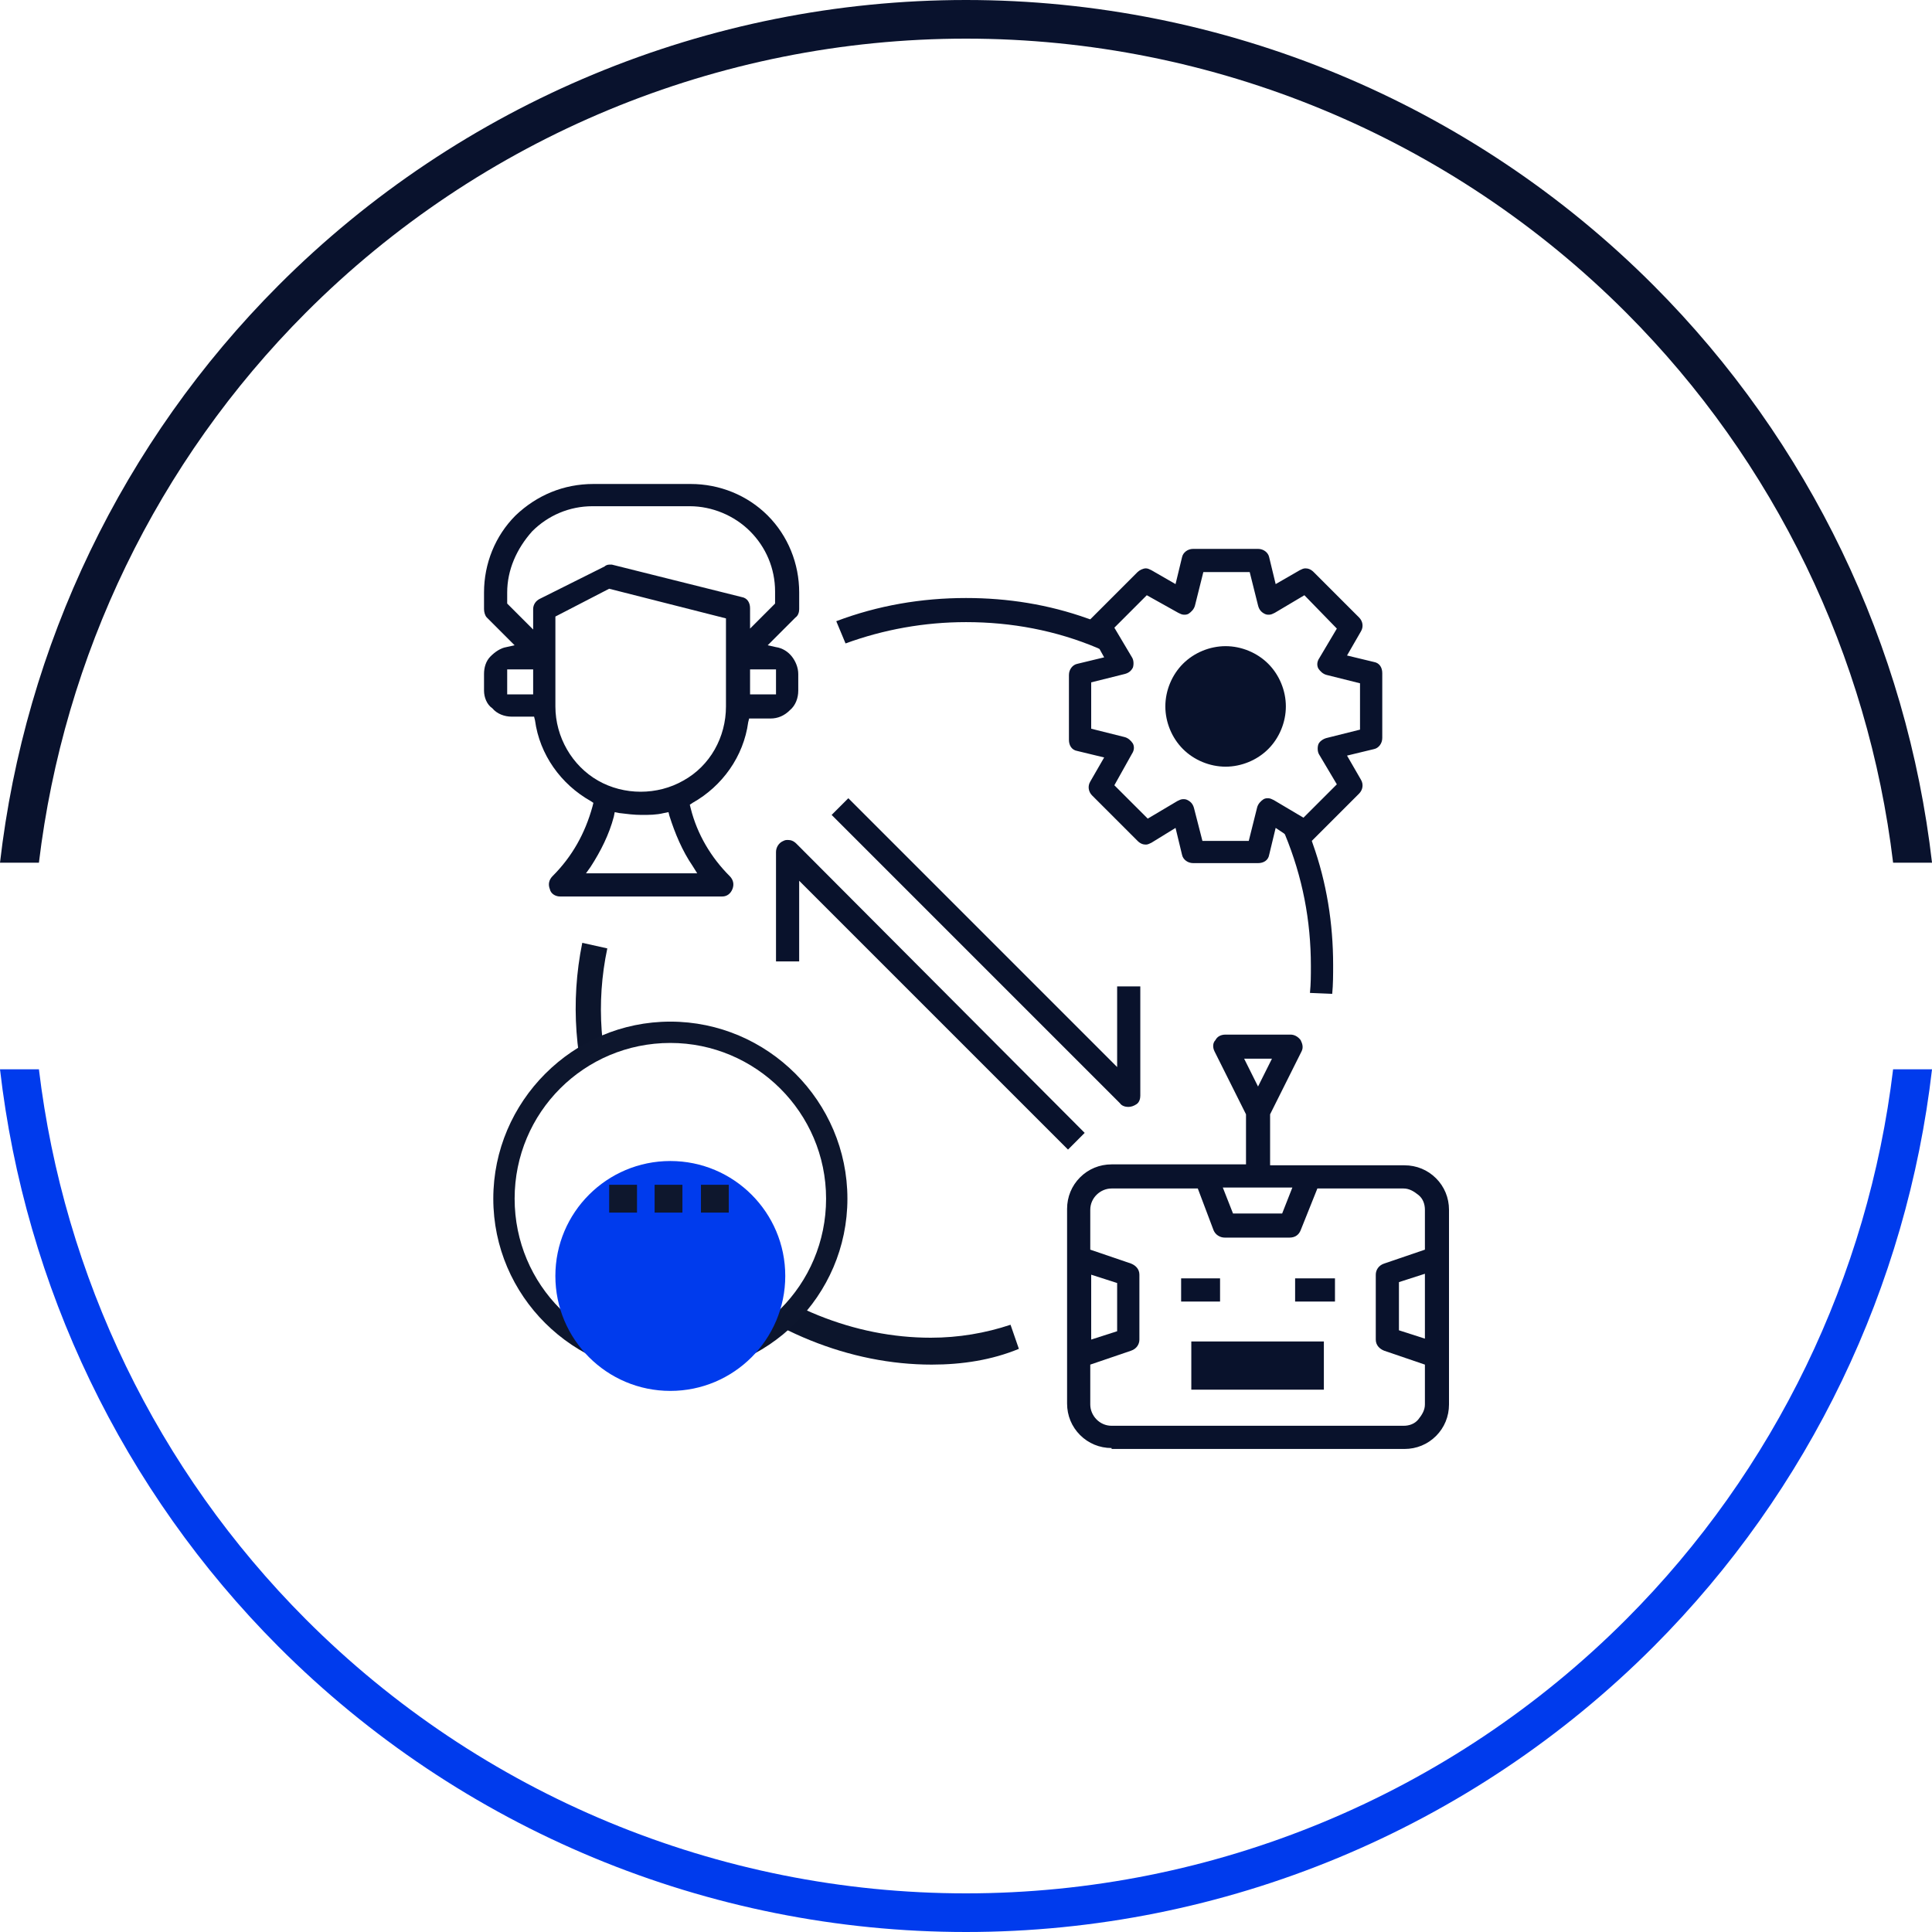 <svg width="100" height="100" viewBox="0 0 100 100" fill="none" xmlns="http://www.w3.org/2000/svg">
<ellipse cx="49.999" cy="50.001" rx="40.087" ry="40.091" fill="white"/>
<path fill-rule="evenodd" clip-rule="evenodd" d="M50 0C36.65 0 23.848 5.315 14.409 14.776C6.342 22.861 1.296 33.408 0 44.654H2.014C3.301 33.939 8.133 23.898 15.825 16.189C24.889 7.104 37.182 2 50 2C62.818 2 75.112 7.104 84.176 16.189C91.868 23.898 96.7 33.939 97.987 44.654H100.001C98.704 33.408 93.659 22.861 85.592 14.776C76.153 5.315 63.35 0 50 0Z" fill="#09122D"/>
<path fill-rule="evenodd" clip-rule="evenodd" d="M50 100C36.65 100 23.848 94.685 14.409 85.224C6.342 77.139 1.296 66.592 0 55.346H2.014C3.301 66.061 8.133 76.102 15.825 83.811C24.889 92.897 37.182 98 50 98C62.818 98 75.112 92.897 84.176 83.811C91.868 76.102 96.7 66.061 97.987 55.346H100.001C98.704 66.592 93.659 77.139 85.592 85.224C76.153 94.685 63.35 100 50 100Z" fill="#003BED"/>
<path d="M57.535 74.95C56.912 74.95 56.336 74.71 55.904 74.278C55.472 73.846 55.232 73.271 55.232 72.647V62.571C55.232 61.947 55.472 61.372 55.904 60.94C56.336 60.508 56.912 60.268 57.535 60.268H64.493V57.677L62.861 54.414C62.765 54.222 62.765 53.983 62.909 53.839C63.005 53.647 63.197 53.551 63.437 53.551H66.796C66.988 53.551 67.18 53.647 67.323 53.839C67.419 54.031 67.467 54.222 67.371 54.414L65.74 57.677V60.316H72.697C73.321 60.316 73.897 60.556 74.329 60.988C74.76 61.419 75 61.995 75 62.619V72.695C75 73.319 74.76 73.894 74.329 74.326C73.897 74.758 73.321 74.998 72.697 74.998H57.535V74.95ZM57.535 61.516C56.96 61.516 56.432 61.995 56.432 62.619V64.682L58.543 65.402C58.783 65.498 58.975 65.69 58.975 65.978V69.336C58.975 69.576 58.831 69.816 58.543 69.912L56.432 70.632V72.695C56.432 73.271 56.912 73.798 57.535 73.798H72.649C72.937 73.798 73.225 73.703 73.417 73.463C73.609 73.223 73.753 72.983 73.753 72.695V70.632L71.642 69.912C71.402 69.816 71.21 69.624 71.21 69.336V65.978C71.21 65.738 71.354 65.498 71.642 65.402L73.753 64.682V62.619C73.753 62.331 73.657 62.043 73.417 61.851C73.177 61.659 72.937 61.516 72.649 61.516H68.187L67.323 63.675C67.228 63.914 67.036 64.058 66.748 64.058H63.389C63.149 64.058 62.909 63.914 62.813 63.675L61.998 61.516H57.535ZM72.409 66.362V68.856L73.753 69.288V65.93L72.409 66.362ZM56.48 69.336L57.823 68.904V66.409L56.48 65.978V69.336ZM63.821 62.811H66.364L66.892 61.468H63.293L63.821 62.811ZM65.116 56.238L65.836 54.798H64.397L65.116 56.238Z" fill="#09122C"/>
<path d="M68.523 69.434H61.662V71.929H68.523V69.434Z" fill="#09122C"/>
<path d="M69.098 66.168H67.035V67.368H69.098V66.168Z" fill="#09122C"/>
<path d="M63.15 66.168H61.135V67.368H63.15V66.168Z" fill="#09122C"/>
<path d="M28.987 46.402C28.747 46.402 28.507 46.258 28.459 46.018C28.363 45.778 28.411 45.538 28.603 45.346C29.611 44.339 30.283 43.139 30.666 41.748L30.714 41.556L30.57 41.46C29.035 40.596 27.931 39.061 27.692 37.286L27.644 37.094H26.492C26.108 37.094 25.724 36.95 25.485 36.662C25.197 36.47 25.053 36.086 25.053 35.75V34.887C25.053 34.551 25.149 34.215 25.389 33.975C25.628 33.735 25.916 33.543 26.204 33.495L26.636 33.399L25.197 31.96C25.101 31.864 25.053 31.672 25.053 31.528V30.665C25.053 29.177 25.628 27.738 26.684 26.682C27.788 25.627 29.179 25.051 30.714 25.051H35.752C37.24 25.051 38.679 25.627 39.735 26.682C40.79 27.738 41.366 29.177 41.366 30.665V31.528C41.366 31.672 41.318 31.864 41.174 31.96L39.735 33.399L40.166 33.495C40.502 33.543 40.79 33.735 40.982 33.975C41.174 34.215 41.318 34.551 41.318 34.887V35.75C41.318 36.134 41.174 36.518 40.886 36.758C40.598 37.046 40.263 37.19 39.879 37.19H38.775L38.727 37.382C38.487 39.157 37.384 40.692 35.848 41.556L35.704 41.652L35.752 41.844C36.088 43.187 36.808 44.387 37.767 45.346C37.959 45.538 38.007 45.778 37.911 46.018C37.816 46.258 37.624 46.402 37.384 46.402H28.987V46.402ZM31.77 42.276C31.53 43.187 31.098 44.051 30.57 44.867L30.331 45.203H36.088L35.848 44.819C35.321 44.051 34.937 43.139 34.649 42.228L34.601 42.036L34.361 42.084C33.977 42.18 33.593 42.18 33.209 42.18C32.825 42.18 32.442 42.132 32.058 42.084L31.818 42.036L31.77 42.276ZM28.747 31.912V36.566C28.747 38.149 29.611 39.637 30.954 40.404C31.626 40.788 32.394 40.98 33.161 40.98C33.929 40.98 34.697 40.788 35.368 40.404C36.76 39.637 37.576 38.149 37.576 36.566V32.008L31.53 30.473L28.747 31.912ZM38.823 35.942H40.166V34.647H38.823V35.942ZM26.252 35.942H27.596V34.647H26.252V35.942ZM31.53 29.225C31.578 29.225 31.626 29.225 31.674 29.225L38.391 30.904C38.679 30.952 38.823 31.192 38.823 31.48V32.536L40.118 31.24V30.616C40.118 29.417 39.639 28.313 38.823 27.498C38.007 26.682 36.856 26.202 35.704 26.202H30.666C29.467 26.202 28.363 26.682 27.548 27.498C26.732 28.409 26.252 29.513 26.252 30.665V31.24L27.596 32.584V31.528C27.596 31.288 27.74 31.096 27.931 31L31.29 29.321C31.338 29.273 31.434 29.225 31.53 29.225Z" fill="#09122C"/>
<path d="M63.437 39.683C62.621 39.683 61.806 39.347 61.23 38.771C60.654 38.195 60.318 37.38 60.318 36.564C60.318 35.748 60.654 34.933 61.23 34.357C61.806 33.781 62.621 33.445 63.437 33.445C64.253 33.445 65.068 33.781 65.644 34.357C66.22 34.933 66.556 35.748 66.556 36.564C66.556 37.38 66.22 38.195 65.644 38.771C65.068 39.347 64.253 39.683 63.437 39.683Z" fill="#09122C"/>
<path d="M67.803 51.393C67.851 50.913 67.851 50.481 67.851 50.001C67.851 47.65 67.419 45.395 66.508 43.188L66.46 43.14L66.028 42.852L65.692 44.244C65.644 44.532 65.404 44.675 65.116 44.675H61.758C61.47 44.675 61.23 44.483 61.182 44.244L60.846 42.852L59.598 43.62C59.502 43.668 59.407 43.716 59.311 43.716C59.167 43.716 59.023 43.668 58.879 43.524L56.528 41.173C56.336 40.981 56.288 40.693 56.432 40.453L57.151 39.206L55.76 38.87C55.472 38.822 55.328 38.582 55.328 38.294V34.935C55.328 34.648 55.52 34.408 55.76 34.36L57.151 34.024L56.911 33.592L56.816 33.544C54.657 32.632 52.353 32.201 50.002 32.201C47.843 32.201 45.732 32.584 43.765 33.304L43.285 32.153C45.444 31.337 47.699 30.953 50.002 30.953C52.161 30.953 54.273 31.289 56.288 32.009L56.432 32.057L58.879 29.61C58.975 29.514 59.167 29.418 59.311 29.418C59.407 29.418 59.502 29.466 59.598 29.514L60.846 30.233L61.182 28.842C61.23 28.602 61.47 28.41 61.758 28.41H65.116C65.404 28.41 65.644 28.602 65.692 28.842L66.028 30.233L67.275 29.514C67.371 29.466 67.467 29.418 67.563 29.418C67.707 29.418 67.851 29.466 67.995 29.61L70.346 31.961C70.538 32.153 70.586 32.441 70.442 32.68L69.722 33.928L71.114 34.264C71.402 34.312 71.546 34.552 71.546 34.84V38.198C71.546 38.486 71.354 38.726 71.114 38.774L69.722 39.11L70.442 40.357C70.586 40.597 70.538 40.885 70.346 41.077L67.899 43.524L67.947 43.668C68.667 45.683 69.003 47.794 69.003 49.953C69.003 50.433 69.003 50.961 68.955 51.441L67.803 51.393ZM62.237 43.524H64.636L65.068 41.797C65.116 41.605 65.26 41.461 65.404 41.365C65.5 41.317 65.548 41.317 65.644 41.317C65.74 41.317 65.836 41.365 65.932 41.413L67.467 42.324L69.195 40.597L68.283 39.062C68.187 38.918 68.187 38.678 68.235 38.534C68.283 38.39 68.475 38.246 68.667 38.198L70.394 37.766V35.367L68.667 34.935C68.475 34.888 68.331 34.743 68.235 34.6C68.139 34.408 68.187 34.216 68.283 34.072L69.195 32.536L67.515 30.809L65.98 31.721C65.884 31.769 65.788 31.817 65.692 31.817C65.596 31.817 65.548 31.817 65.452 31.769C65.26 31.673 65.164 31.529 65.116 31.337L64.684 29.61H62.285L61.853 31.337C61.806 31.529 61.662 31.673 61.518 31.769C61.422 31.817 61.374 31.817 61.278 31.817C61.182 31.817 61.086 31.769 60.99 31.721L59.358 30.809L57.679 32.489L58.591 34.024C58.687 34.168 58.687 34.408 58.639 34.552C58.543 34.743 58.399 34.84 58.207 34.888L56.48 35.319V37.718L58.207 38.15C58.399 38.198 58.543 38.342 58.639 38.486C58.735 38.678 58.687 38.87 58.591 39.014L57.679 40.645L59.407 42.372L60.942 41.461C61.038 41.413 61.134 41.365 61.23 41.365C61.326 41.365 61.374 41.365 61.47 41.413C61.662 41.509 61.758 41.653 61.806 41.845L62.237 43.524Z" fill="#09122C"/>
<path d="M58.399 57.294C58.255 57.294 58.063 57.246 57.967 57.102L43.045 42.18L43.909 41.316L57.823 55.231V51.056H59.022V56.718C59.022 56.862 58.974 57.054 58.83 57.15C58.687 57.246 58.542 57.294 58.399 57.294Z" fill="#09122C"/>
<path d="M41.365 45.588V49.762H40.166V44.1C40.166 43.86 40.31 43.62 40.55 43.525C40.646 43.477 40.694 43.477 40.79 43.477C40.934 43.477 41.078 43.525 41.222 43.669L56.143 58.638L55.28 59.502L41.365 45.588Z" fill="#09122C"/>
<path d="M48.227 70.632C44.005 70.632 39.686 68.904 36.184 65.738C31.098 61.276 28.891 54.942 30.138 48.801L31.434 49.089C30.234 54.75 32.345 60.604 36.999 64.73C40.31 67.657 44.244 69.24 48.179 69.24C49.618 69.24 51.01 69.001 52.305 68.569L52.737 69.816C51.346 70.392 49.81 70.632 48.227 70.632Z" fill="#0C152C"/>
<path d="M34.698 70.44C30.044 70.44 26.254 66.649 26.254 61.995C26.254 57.341 30.044 53.551 34.698 53.551C39.352 53.551 43.143 57.341 43.143 61.995C43.143 66.649 39.352 70.44 34.698 70.44Z" fill="white"/>
<path d="M34.697 71.159C29.66 71.159 25.533 67.081 25.533 62.043C25.533 57.005 29.66 52.879 34.697 52.879C39.735 52.879 43.862 57.005 43.862 62.043C43.862 67.081 39.735 71.159 34.697 71.159ZM34.697 53.983C30.235 53.983 26.637 57.581 26.637 62.043C26.637 66.505 30.235 70.104 34.697 70.104C39.16 70.104 42.758 66.505 42.758 62.043C42.758 57.581 39.112 53.983 34.697 53.983Z" fill="#0D162D"/>
<g filter="url(#filter0_d_1268_570)">
<path d="M34.696 67.993C37.981 67.993 40.645 65.329 40.645 62.043C40.645 58.758 37.981 56.094 34.696 56.094C31.41 56.094 28.746 58.758 28.746 62.043C28.746 65.329 31.41 67.993 34.696 67.993Z" fill="#003BED"/>
</g>
<path d="M32.971 61.324H31.531V62.764H32.971V61.324Z" fill="#0E172D"/>
<path d="M35.322 61.324H33.883V62.764H35.322V61.324Z" fill="#0E172D"/>
<path d="M37.721 61.324H36.281V62.764H37.721V61.324Z" fill="#0E172D"/>
<defs>
<filter id="filter0_d_1268_570" x="16.746" y="48.094" width="35.898" height="35.898" filterUnits="userSpaceOnUse" color-interpolation-filters="sRGB">
<feFlood flood-opacity="0" result="BackgroundImageFix"/>
<feColorMatrix in="SourceAlpha" type="matrix" values="0 0 0 0 0 0 0 0 0 0 0 0 0 0 0 0 0 0 127 0" result="hardAlpha"/>
<feOffset dy="4"/>
<feGaussianBlur stdDeviation="6"/>
<feColorMatrix type="matrix" values="0 0 0 0 0.258 0 0 0 0 0.444 0 0 0 0 1 0 0 0 0.5 0"/>
<feBlend mode="normal" in2="BackgroundImageFix" result="effect1_dropShadow_1268_570"/>
<feBlend mode="normal" in="SourceGraphic" in2="effect1_dropShadow_1268_570" result="shape"/>
</filter>
</defs>
</svg>
